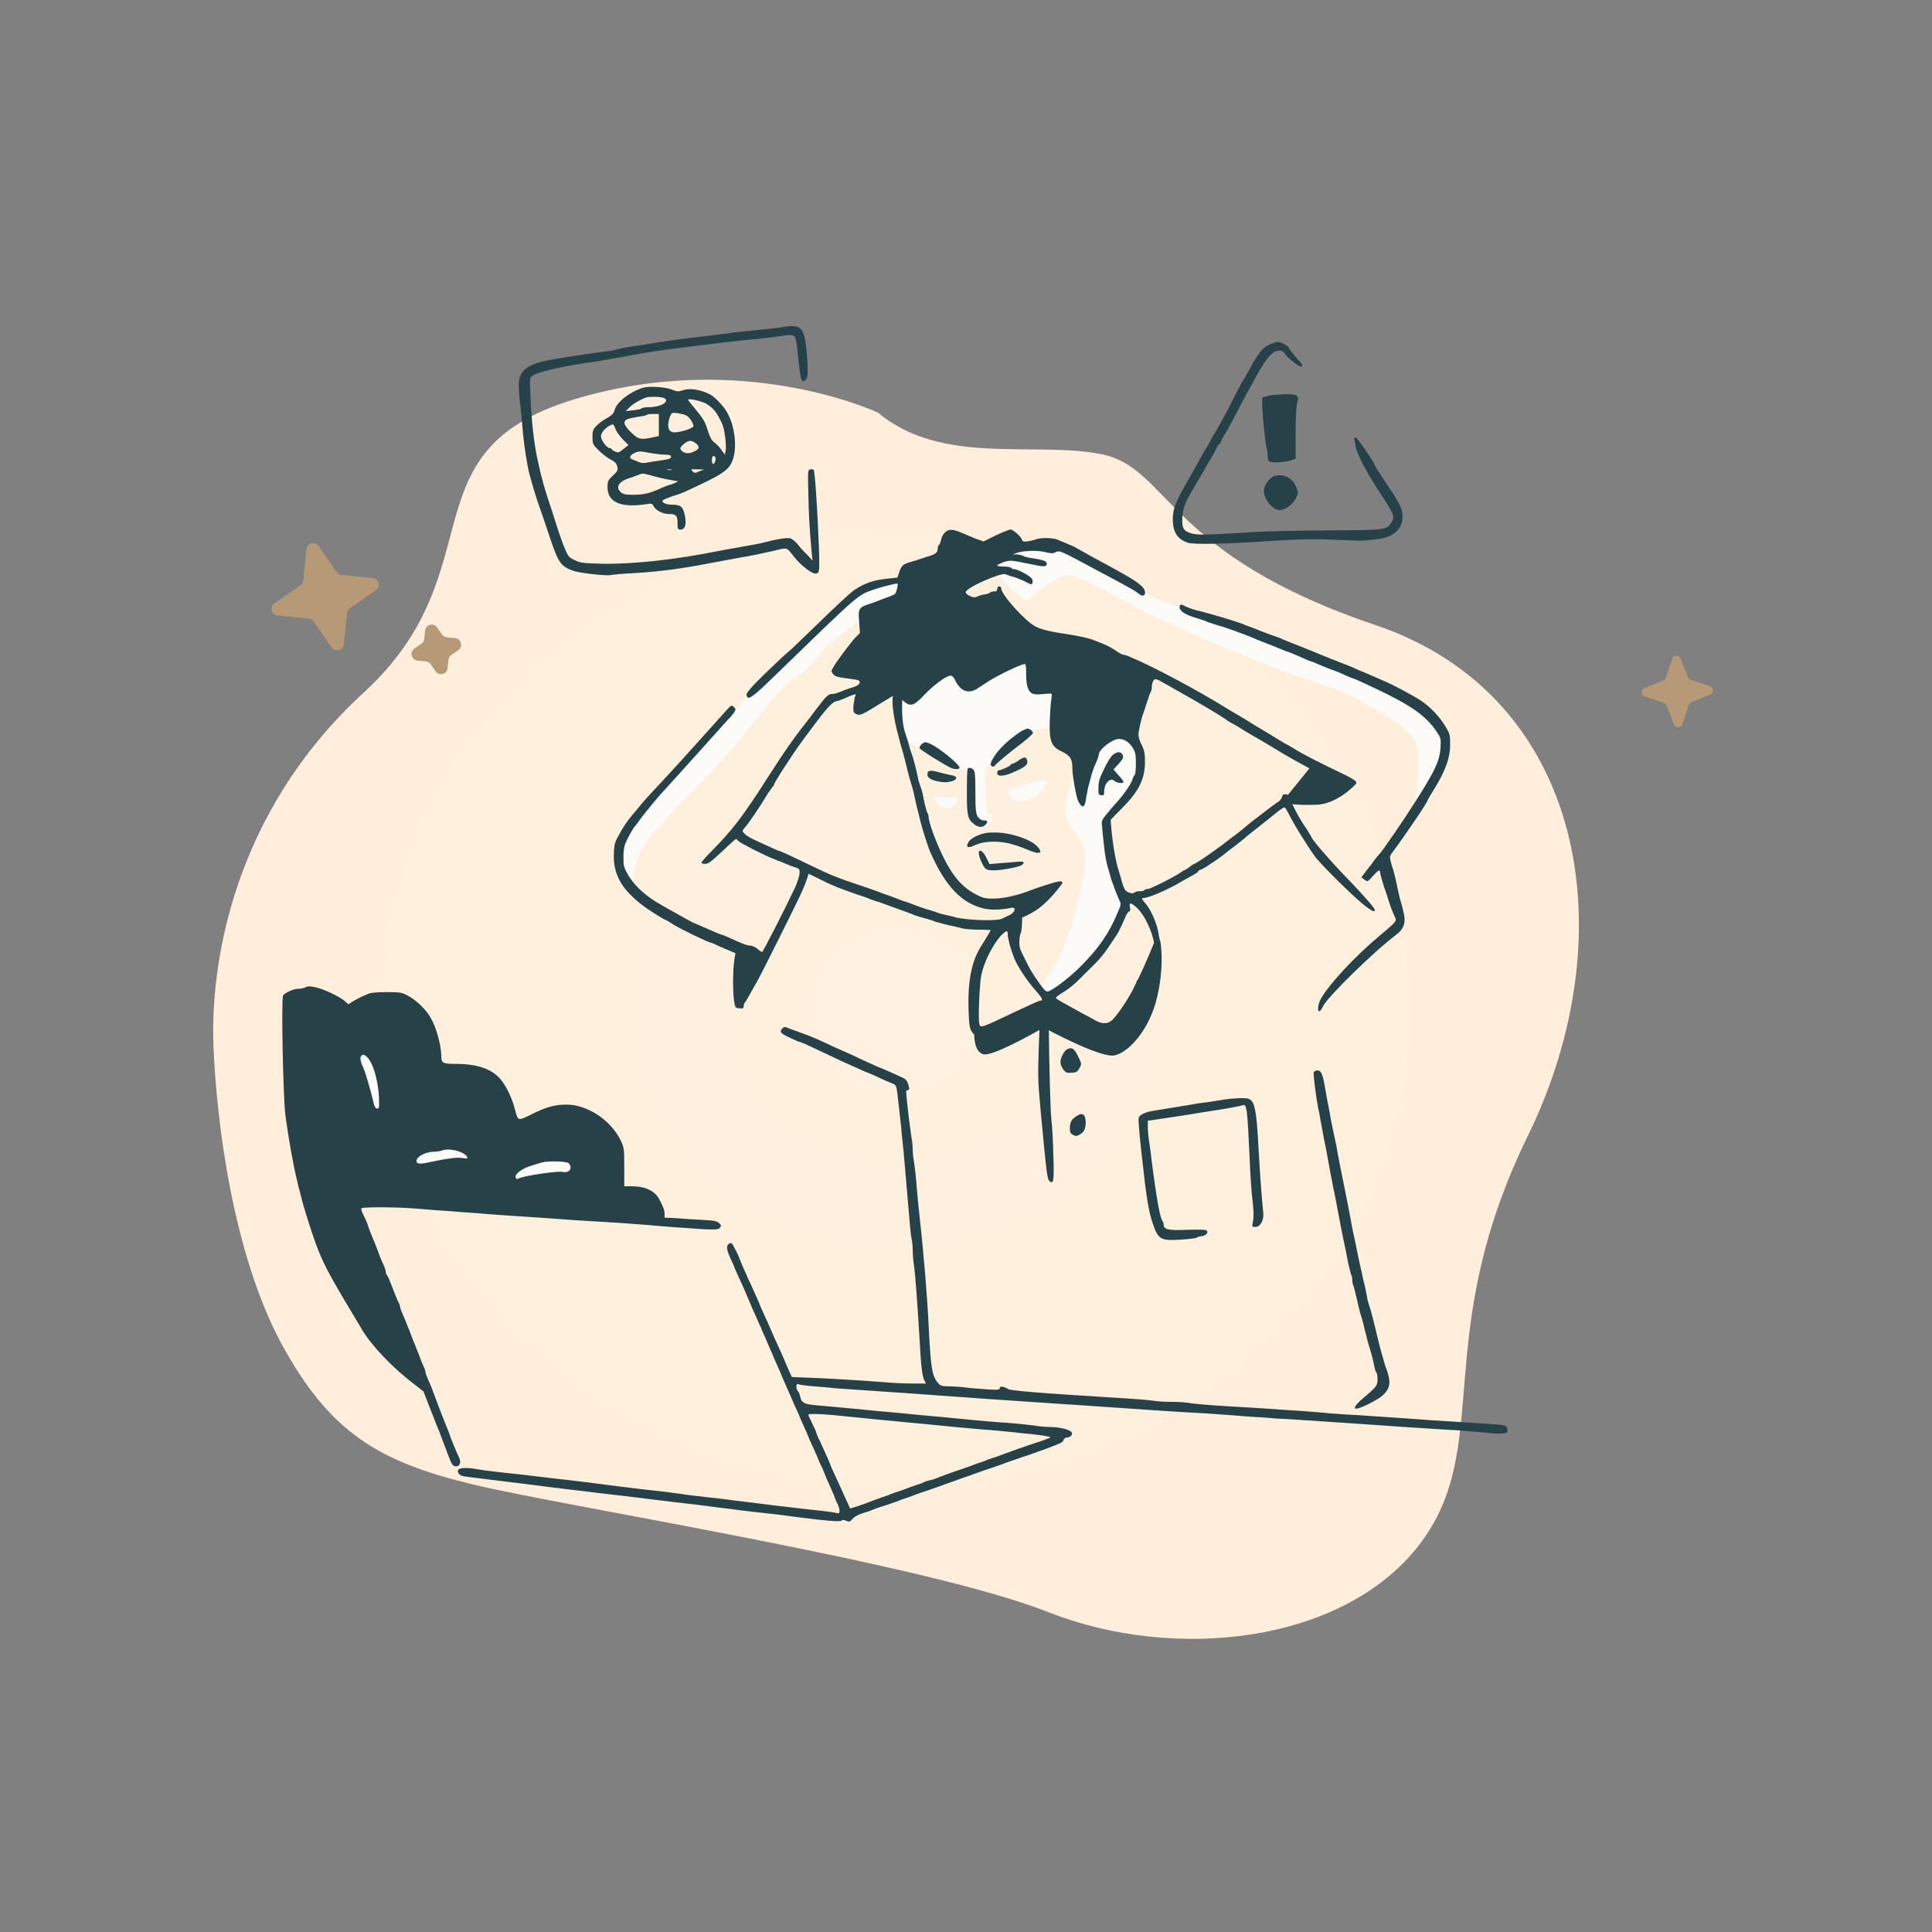 <?xml version="1.0" encoding="UTF-8"?> <svg xmlns="http://www.w3.org/2000/svg" width="290" height="290" viewBox="0 0 290 290" fill="none"><rect x="0" y="0" width="290" height="290" fill="#808080" stroke="none"/> <path fill-rule="evenodd" clip-rule="evenodd" d="M131.806 61.945C131.806 61.945 111.303 52.24 85.934 60.022C60.564 67.848 74.578 85.602 54.616 103.938C34.654 122.273 31.59 145.215 32.04 156.887C32.491 168.559 35.014 188.236 42.224 201.653C49.479 215.024 56.824 219.407 70.928 222.806C84.987 226.205 138.746 234.612 157.491 242.036C176.282 249.415 201.471 246.731 212.962 231.974C224.407 217.171 214.449 200.893 229.364 170.438C244.234 139.938 237.79 104.385 206.473 93.831C175.155 83.277 175.471 70.308 165.467 68.206C155.508 66.148 141.359 69.995 131.806 61.945Z" fill="url(#paint0_diamond_108_381)"></path> <path fill-rule="evenodd" clip-rule="evenodd" d="M94.175 132.423C92.685 130.006 92.898 127.418 93.749 125.213C94.771 122.456 112.693 104.005 112.693 104.005L126.954 90.559C126.954 90.559 129.21 88.311 132.148 87.717C135.042 87.165 137.597 87.165 137.597 87.165L136.022 91.492C135.17 91.746 134.234 91.916 133.382 91.831C130.956 91.492 126.911 94.63 124.911 96.242C122.952 97.854 121.846 100.229 119.376 101.714C116.907 103.156 111.969 110.112 109.883 112.488C107.755 114.906 99.879 122.795 97.41 125.849C94.941 128.86 95.026 132.423 95.026 132.423C95.026 132.423 94.686 132.423 94.175 132.423Z" fill="#FCFBF8"></path> <path fill-rule="evenodd" clip-rule="evenodd" d="M164.032 84.451C164.032 84.451 172.717 89.583 173.568 89.838C174.42 90.134 179.23 92.043 179.23 92.043C179.23 92.043 207.114 101.969 209.327 103.538C211.584 105.107 216.692 108.161 217.033 111.088C217.245 112.912 214.436 117.535 212.35 121.013C212.563 119.147 212.818 117.196 212.946 115.627C213.286 111.173 211.754 109.688 207.88 107.355C204.006 105.065 202.644 104.005 195.918 101.884C189.149 99.805 172.078 92.213 170.248 91.025C168.417 89.838 161.095 86.105 160.158 86.275C159.222 86.444 156.625 87.971 155.22 89.329C154.667 89.838 154.241 90.05 153.943 90.134C152.368 88.989 151.176 87.674 150.708 87.335C149.984 86.741 150.452 86.19 150.452 86.19C150.452 86.19 149.558 85.638 149.09 85.426C148.877 85.299 148.664 84.535 148.494 83.857C149.984 82.839 151.644 81.99 152.921 81.99C155.476 81.99 157.519 81.736 159.562 82.16C161.606 82.584 164.032 84.451 164.032 84.451Z" fill="#FCFBF8"></path> <path fill-rule="evenodd" clip-rule="evenodd" d="M132.787 102.732C132.787 102.732 134.66 107.059 135.512 110.367C135.597 110.579 135.639 110.876 135.724 111.173C135.724 111.173 140.492 113.294 141.344 113.718C142.195 114.142 143.43 114.694 144.026 115.287C144.622 115.881 145.388 115.287 145.643 116.305C145.899 117.366 145.558 122.668 146.623 123.346C147.687 123.983 148.666 123.431 149.049 122.795C149.475 122.159 148.325 122.498 148.198 121.862C148.112 121.268 147.814 116.178 147.857 115.712C147.942 115.287 150.241 112.191 152.753 110.791C155.264 109.392 157.095 108.883 158.329 109.688C159.607 110.494 160.926 98.957 160.926 98.957C160.926 98.957 154.285 94.758 144.451 96.454C142.11 96.836 140.109 97.26 138.492 97.685C134.192 99.848 132.787 102.732 132.787 102.732ZM155.988 148.33C156.627 149.22 157.095 149.729 157.095 149.729C157.095 149.729 163.012 145.742 166.162 141.373C168.163 138.574 168.972 136.029 169.313 134.587C168.717 134.205 168.248 133.696 168.035 133.102C167.056 130.388 166.205 123.346 166.205 123.346C166.205 123.346 168.078 120.632 169.355 119.359C170.632 118.044 171.739 114.142 170.973 111.809C170.632 110.834 170.292 110.155 169.994 109.604C167.95 109.392 165.95 110.537 165.95 110.537L161.778 113.506C161.778 113.506 160.245 118.935 159.905 121.31C159.564 123.686 162.884 126.104 162.927 128.055C163.012 129.963 162.203 135.181 159.819 141.798C158.84 144.47 157.35 146.675 155.988 148.33ZM140.109 119.614C140.109 119.614 143.387 119.783 143.685 119.783C143.941 119.783 143.089 121.947 141.642 121.268C140.237 120.547 140.109 119.614 140.109 119.614ZM151.433 118.553C151.433 118.553 155.009 117.323 156.499 117.069C158.031 116.814 156.116 120.038 153.647 120.208C151.135 120.377 151.433 118.553 151.433 118.553Z" fill="#FCFBF8"></path> <path fill-rule="evenodd" clip-rule="evenodd" d="M117.373 49.118C116.862 49.203 115.414 49.372 114.095 49.5C112.775 49.627 111.115 49.797 110.348 49.881C109.582 50.009 108.263 50.178 107.454 50.263C100.387 51.111 99.919 51.196 97.365 51.62C96.769 51.748 95.491 51.917 94.597 52.045C93.661 52.172 92.724 52.384 92.511 52.469C92.299 52.554 91.703 52.681 91.192 52.723C89.617 52.893 84.764 53.614 82.678 53.996C79.102 54.674 77.867 55.608 77.867 57.771C77.867 58.28 77.952 59.68 78.123 60.952C78.25 62.182 78.421 64.048 78.506 65.109C78.676 66.975 79.144 69.944 79.485 71.217C80.123 73.507 80.379 74.398 81.017 76.222C81.4 77.325 82.082 79.276 82.507 80.591C83.827 84.535 84.168 85.002 86.041 85.681C86.977 86.02 91.192 86.487 91.66 86.317C91.788 86.275 93.448 86.105 95.278 86.02C98.982 85.808 102.43 85.341 106.56 84.535C108.561 84.154 110.008 83.899 111.413 83.645C112.477 83.475 114.733 83.008 116.181 82.669C118.267 82.16 118.011 82.118 119.118 83.475C120.012 84.663 121.374 85.766 122.183 86.062C122.353 86.147 122.609 86.062 122.779 85.978C122.992 85.766 123.034 85.044 122.907 81.863C122.694 76.18 122.311 70.75 122.141 70.538C122.055 70.453 121.8 70.411 121.63 70.453C121.247 70.538 121.247 70.75 121.332 73.889C121.374 76.858 121.502 79.276 121.843 83.051L121.97 84.154L121.119 83.221C120.608 82.754 119.969 82.033 119.671 81.609C119.331 81.227 118.863 80.888 118.65 80.803C118.181 80.676 116.479 80.93 114.989 81.354C114.01 81.609 113.286 81.736 110.136 82.287C109.625 82.372 108.646 82.542 108.05 82.669C101.324 84.026 95.023 84.705 90.255 84.62C87.531 84.535 87.062 84.493 86.254 84.069C85.317 83.645 85.275 83.56 84.466 81.566C84.38 81.354 83.657 79.276 82.933 76.943C81.656 73.126 81.315 71.895 80.719 69.138C80.166 66.678 79.74 63.031 79.613 59.043C79.485 56.71 79.527 56.668 79.953 56.371C80.507 56.032 82.082 55.565 83.784 55.226C84.423 55.099 85.402 54.886 85.956 54.802C86.509 54.717 87.616 54.505 88.425 54.42C89.829 54.208 90.34 54.123 92.98 53.657C97.194 52.85 98.897 52.596 102.43 52.172C108.135 51.451 110.476 51.154 113.414 50.899C114.776 50.772 116.393 50.56 116.989 50.475C118.479 50.221 119.075 50.221 119.288 50.518C119.416 50.645 119.544 51.324 119.629 51.96C120.182 57.347 120.225 57.516 120.906 57.05C121.289 56.795 121.332 55.608 121.076 52.766C120.736 49.033 120.267 48.609 117.373 49.118Z" fill="#274148"></path> <path fill-rule="evenodd" clip-rule="evenodd" d="M96.554 58.195C94.638 58.747 92.552 60.358 92.254 61.546C92.126 62.055 91.871 62.31 91.147 62.734C90.636 62.988 89.913 63.54 89.572 63.879C89.019 64.43 88.934 64.642 88.934 65.576C88.934 66.594 88.976 66.721 89.828 67.569C90.296 68.036 91.105 68.672 91.573 68.927C92.254 69.266 92.51 69.52 92.637 69.987C92.808 70.538 92.722 70.708 91.999 71.387C91.275 72.065 91.19 72.235 91.19 73.126C91.19 75.374 93.148 76.222 96.767 75.713C97.788 75.543 97.873 75.543 98.129 76.01C98.469 76.646 99.491 77.155 100.47 77.155C101.492 77.155 101.705 77.41 101.705 78.555C101.705 79.446 101.747 79.488 102.173 79.488C102.939 79.488 103.11 78.428 102.684 76.901C102.428 76.01 102.045 75.756 100.896 75.756C99.874 75.756 99.15 75.374 99.576 75.034C99.704 74.95 100.342 74.695 100.938 74.483C102.471 74.016 102.514 73.974 105.536 72.532C108.644 71.047 109.495 70.369 109.963 69.096C110.687 67.272 110.304 63.922 109.155 61.928C108.686 61.037 107.324 59.595 106.6 59.213C105.11 58.45 103.493 58.195 102.386 58.619C101.875 58.789 101.62 58.789 100.896 58.492C99.832 58.068 97.533 57.941 96.554 58.195ZM99.789 59.807C100.513 60.358 99.065 61.122 97.363 61.122C96.852 61.122 96.341 61.207 96.256 61.334C96.128 61.419 95.575 61.546 94.979 61.589L93.914 61.716L94.468 61.164C94.936 60.655 96.128 59.977 96.937 59.68C97.575 59.468 99.491 59.553 99.789 59.807ZM106.047 60.613C107.154 61.334 107.665 61.97 108.431 63.709C108.771 64.473 109.027 66.678 108.942 67.484L108.814 68.248L108.218 67.442C107.92 67.018 107.452 66.551 107.196 66.382C106.856 66.169 106.558 65.618 106.217 64.558C105.877 63.37 105.536 62.819 104.557 61.631C103.833 60.783 103.28 60.062 103.28 60.019C103.28 59.722 105.366 60.231 106.047 60.613ZM102.982 62.352C103.45 62.564 104.089 63.497 104.089 63.964C104.089 64.261 102.216 64.897 101.236 64.897C100.3 64.897 100.045 64.006 100.555 62.564C100.811 61.928 100.811 61.928 101.705 62.013C102.173 62.098 102.769 62.225 102.982 62.352ZM98.895 63.794V65.448L97.916 65.66C96.171 66.042 95.83 65.957 94.766 64.939C94.212 64.43 93.744 63.794 93.744 63.54C93.701 62.988 94.042 62.861 96 62.522C96.511 62.479 97.022 62.352 97.107 62.267C97.15 62.182 97.575 62.14 98.044 62.14H98.895V63.794ZM92.382 64.388C92.51 64.77 93.02 65.448 93.489 65.957L94.34 66.806L93.574 67.4C92.893 67.951 92.808 67.993 92.339 67.781C92.041 67.654 91.786 67.484 91.786 67.4C91.786 67.315 91.701 67.272 91.53 67.272C91.105 67.272 90.211 66.085 90.211 65.491C90.211 64.812 91.232 63.837 91.999 63.709C92.084 63.709 92.254 64.006 92.382 64.388ZM104.557 66.636C105.025 67.06 104.983 67.4 104.259 67.739C103.493 68.121 102.939 68.121 102.471 67.781C102.003 67.442 102.003 67.23 102.556 66.721C103.322 66.042 103.833 66 104.557 66.636ZM97.831 68.036C98.384 68.121 99.236 68.248 99.789 68.248C100.47 68.248 100.726 68.333 100.726 68.545C100.726 68.842 100.47 68.927 99.023 69.139C98.597 69.181 97.831 69.308 97.363 69.393C96.681 69.563 96.298 69.52 95.873 69.351C95.532 69.181 95.106 69.054 94.936 68.969C94.383 68.799 94.51 68.333 95.234 67.993C95.873 67.697 96.085 67.697 97.831 68.036ZM107.367 68.63C107.537 68.884 107.281 69.648 107.026 69.648C106.941 69.648 106.856 69.351 106.856 69.054C106.856 68.46 107.111 68.248 107.367 68.63ZM100.768 70.538C100.64 70.581 100.385 70.581 100.172 70.538C100.002 70.496 100.087 70.454 100.428 70.454C100.768 70.454 100.896 70.496 100.768 70.538ZM105.579 70.538C105.366 70.581 104.983 70.751 104.727 70.835C104.387 71.047 104.216 71.005 103.961 70.751C103.62 70.454 103.663 70.411 104.77 70.454C105.451 70.454 105.792 70.496 105.579 70.538ZM97.959 71.429C98.81 71.684 100.002 71.938 100.981 72.108L101.79 72.235L101.236 72.532C100.938 72.659 100.598 72.787 100.513 72.787C100.385 72.787 99.874 72.999 99.278 73.253C97.618 74.016 96.639 74.271 95.064 74.271C93.914 74.271 93.531 74.186 93.191 73.889C92.297 73.083 92.893 72.193 94.851 71.641C95.277 71.472 95.83 71.302 96.085 71.175C96.469 71.047 96.596 71.047 97.959 71.429Z" fill="#274148"></path> <path fill-rule="evenodd" clip-rule="evenodd" d="M191.026 51.535C189.876 51.96 189.536 52.257 188.727 53.444C188.301 54.081 187.961 54.632 187.961 54.717C187.961 54.759 187.45 55.65 186.854 56.668C186.258 57.644 185.194 59.679 184.47 61.164C183.704 62.606 182.81 64.26 182.469 64.812C182.086 65.406 181.788 65.915 181.788 65.957C181.788 66.042 181.49 66.593 181.107 67.187C180.724 67.781 180.426 68.29 180.426 68.332C180.426 68.375 179.574 69.902 178.553 71.683C176.424 75.416 176.041 76.307 176.041 77.961C176.041 79.912 176.765 80.972 178.34 81.481C179.319 81.736 183.661 81.694 191.026 81.184C194.857 80.93 197.199 80.888 200.221 81.015C202.477 81.1 204.436 81.184 204.606 81.142C204.734 81.142 205.585 81.057 206.394 80.972C209.033 80.76 210.523 79.53 210.523 77.537C210.523 76.391 210.225 75.713 207.926 72.32C207.075 71.047 206.394 69.987 206.394 69.902C206.394 69.562 203.712 65.66 203.499 65.66C203.286 65.66 203.201 65.787 203.286 65.999C203.329 66.212 203.456 66.678 203.499 67.06C203.754 68.332 205.202 71.047 207.203 74.059C209.289 77.24 209.416 77.621 208.82 78.47C208.097 79.573 207.926 79.573 199.029 79.615C194.517 79.657 189.323 79.742 187.45 79.912C181.235 80.294 179.83 80.336 178.893 80.082C177.616 79.742 177.361 79.233 177.488 77.579C177.574 76.264 177.872 75.458 178.978 73.592C179.191 73.21 179.83 72.065 180.426 71.132C180.979 70.114 181.703 68.884 182.043 68.332C182.341 67.781 182.682 67.187 182.725 67.017C182.81 66.805 182.895 66.678 183.023 66.678C183.108 66.678 183.193 66.551 183.193 66.466C183.193 66.339 183.406 65.915 183.704 65.406C184.002 64.981 184.768 63.624 185.364 62.437C186.003 61.206 186.726 59.849 186.982 59.34C187.28 58.873 188.046 57.431 188.727 56.201C190.217 53.572 191.026 52.638 192.005 52.638C192.473 52.638 192.686 52.766 192.899 53.147C193.197 53.656 194.9 55.014 195.24 55.014C195.666 55.014 195.496 54.674 194.517 53.614C194.006 53.02 193.495 52.384 193.452 52.214C193.367 52.002 192.984 51.748 192.601 51.578C191.75 51.239 191.835 51.239 191.026 51.535ZM191.366 71.429C190.6 71.641 189.706 72.829 189.706 73.634C189.706 74.949 191.026 76.561 192.09 76.561C192.899 76.561 194.048 75.713 194.517 74.822C194.857 74.101 194.9 73.889 194.644 73.295C194.133 71.811 192.729 71.047 191.366 71.429ZM190.302 59.425L189.451 59.679V60.867C189.536 62.776 189.919 66.508 190.132 67.272C190.217 67.696 190.302 68.248 190.302 68.587C190.302 69.138 190.43 69.266 190.856 69.35C191.452 69.52 193.239 69.308 193.963 69.053L194.474 68.841V65.066C194.474 62.818 194.602 60.994 194.687 60.528C195.07 59.34 194.772 59.17 192.814 59.17C191.962 59.213 190.813 59.298 190.302 59.425Z" fill="#274148"></path> <path fill-rule="evenodd" clip-rule="evenodd" d="M141.81 79.955C141.555 80.209 141.3 80.676 141.257 81.057C141.172 81.397 141.044 81.736 140.959 81.778C140.831 81.863 140.746 82.118 140.746 82.33C140.746 82.924 140.491 83.136 139.469 83.475C139.043 83.602 138.49 83.772 138.277 83.857C138.064 83.942 137.383 84.154 136.787 84.323C135.51 84.705 135.34 84.832 134.957 85.935L134.701 86.699L133.126 86.868C131.083 87.081 129.72 87.547 128.103 88.65C127.634 88.989 125.336 91.11 123.037 93.358C120.695 95.606 118.567 97.685 118.269 97.897C117.928 98.151 116.396 99.593 114.821 101.12C112.777 103.114 112.011 104.005 112.054 104.302C112.224 105.235 112.82 104.811 116.353 101.375C129.295 88.82 128.656 89.371 131.338 88.438C132.317 88.099 134.361 87.59 134.701 87.59C134.871 87.59 134.573 88.862 134.403 89.074C134.318 89.201 133.892 89.413 133.509 89.541C133.084 89.71 132.573 89.88 132.36 89.965C132.104 90.092 131.423 90.347 130.785 90.559C128.912 91.153 128.784 91.28 128.954 93.273L129.082 95.012L128.401 95.691C127.592 96.582 125.421 99.466 125.038 100.23C124.74 100.739 124.74 100.823 125.08 101.205C125.336 101.544 125.804 101.672 127.251 101.841C128.912 102.053 129.082 102.138 129.039 102.435C128.997 102.732 128.699 102.944 128.06 103.156C127.592 103.284 126.996 103.496 126.783 103.58C125.549 104.089 125.251 104.174 124.825 104.174C124.314 104.174 123.888 104.641 122.441 106.55C122.015 107.143 121.291 108.077 120.866 108.628C119.291 110.579 117.545 113.082 115.332 116.56C111.458 122.625 109.968 124.577 106.52 128.055C105.838 128.733 105.285 129.412 105.285 129.497C105.285 129.582 105.54 129.666 105.881 129.666C106.307 129.666 106.818 129.285 108.393 127.8C109.457 126.782 110.393 125.934 110.479 125.934C110.521 125.934 110.691 126.061 110.819 126.231C111.075 126.528 114.65 128.352 115.97 128.861C116.353 129.03 116.992 129.285 117.375 129.412C117.758 129.582 118.269 129.794 118.482 129.879C118.695 129.963 119.12 130.133 119.461 130.218C119.972 130.388 120.057 130.515 120.014 131.066C120.014 131.448 119.716 132.339 119.376 133.145C117.886 136.326 114.523 142.9 114.395 142.9C114.31 142.9 113.969 142.688 113.671 142.391C113.331 142.137 112.82 141.925 112.565 141.925C112.096 141.925 111.585 141.713 109.329 140.695C108.861 140.483 108.435 140.313 108.35 140.313C108.265 140.313 107.626 140.058 105.328 139.04C104.732 138.786 104.263 138.574 104.221 138.574C104.093 138.574 99.495 135.987 98.431 135.35C96.473 134.078 95.196 132.848 94.302 131.363C93.663 130.26 93.578 130.048 93.578 128.648C93.578 127.631 93.706 126.909 93.961 126.4C94.302 125.595 95.153 124.11 95.366 123.94C95.451 123.898 95.834 123.346 96.26 122.753C96.899 121.904 98.984 119.359 99.538 118.808C99.581 118.766 100.517 117.748 101.624 116.517C102.688 115.33 109.116 108.204 109.329 107.949C109.585 107.737 109.925 107.313 110.138 107.016C110.479 106.465 110.479 106.422 110.138 106.125C109.84 105.786 109.755 105.829 108.989 106.677C108.563 107.143 101.837 114.651 100.645 115.924C97.154 119.656 96.43 120.462 96.047 120.971C95.834 121.226 95.366 121.819 94.983 122.244C94.132 123.219 93.45 124.28 92.684 125.722C92.216 126.613 92.173 127.037 92.131 128.479C92.131 131.448 93.45 133.611 96.473 135.902C97.324 136.58 99.836 138.15 100.049 138.15C100.091 138.15 100.602 138.447 101.156 138.828C102.433 139.592 106.392 141.501 106.732 141.501C106.818 141.501 107.328 141.755 107.882 142.01C108.478 142.264 109.287 142.603 109.67 142.773L110.393 143.07L110.223 144.088C110.01 145.445 109.968 148.754 110.181 150.196C110.351 151.256 110.351 151.299 110.989 151.341C111.5 151.426 111.628 151.341 111.628 151.044C111.628 150.832 111.713 150.62 111.798 150.493C111.926 150.366 112.224 149.857 112.522 149.305C112.82 148.754 113.331 147.863 113.629 147.354C114.225 146.336 120.057 134.629 120.355 133.866C120.483 133.611 120.61 133.229 120.738 132.975C120.823 132.72 121.036 132.211 121.164 131.83L121.377 131.151L123.207 132.042C124.186 132.551 125.293 133.017 125.591 133.145C126.315 133.442 128.912 134.375 129.763 134.629C130.104 134.756 130.529 134.926 130.742 135.011C130.955 135.096 131.594 135.308 132.147 135.478C132.7 135.69 133.296 135.902 133.552 135.987C133.765 136.071 134.616 136.368 135.425 136.665C136.234 136.962 137.085 137.259 137.298 137.386C137.511 137.471 138.235 137.683 138.873 137.853C139.554 138.022 140.235 138.277 140.448 138.362C140.704 138.447 141.555 138.659 142.364 138.871C143.173 139.04 144.152 139.253 144.535 139.38C144.961 139.465 146.025 139.549 147.004 139.549C147.941 139.549 148.707 139.592 148.707 139.634C148.707 139.677 148.324 140.313 147.855 141.076C146.791 142.731 146.408 143.494 145.982 144.979C145.472 146.887 145.301 148.923 145.386 151.723C145.472 154.013 145.557 154.438 145.94 154.947C146.025 155.074 146.11 155.201 146.238 155.286C146.238 155.286 146.153 157.916 147.643 158.255C148.877 158.552 154.198 155.625 156.029 154.607C155.986 155.243 155.986 155.965 155.944 156.686C155.774 161.309 155.774 162.157 156.199 166.696C157.136 176.579 157.178 176.961 157.562 177.3C158.158 177.809 158.243 177.173 158.115 173.482C158.072 171.489 157.945 169.029 157.817 168.096C157.647 166.484 157.476 159.103 157.434 154.65C159.605 155.795 165.522 158.764 167.268 158.425C169.396 158.001 172.546 154.607 173.696 149.645C174.675 145.403 174.334 142.349 174.207 141.543C174.207 141.458 174.207 141.373 174.164 141.331C174.121 141.204 173.951 140.61 173.866 139.931C173.611 138.489 172.717 136.453 171.865 135.52C171.354 134.926 171.312 134.799 171.61 134.799C172.419 134.799 175.441 133.484 177.314 132.339C177.91 131.999 178.677 131.575 179.06 131.363C179.485 131.151 179.826 130.897 179.826 130.854C179.826 130.769 179.954 130.642 180.166 130.557C180.337 130.515 180.762 130.303 181.018 130.133C181.316 129.921 181.954 129.497 182.423 129.2C182.891 128.861 183.572 128.394 183.913 128.097C184.253 127.843 184.977 127.249 185.573 126.825C186.126 126.358 186.68 125.934 186.85 125.807C186.935 125.679 187.787 125.001 188.723 124.28C189.66 123.559 190.894 122.541 191.49 122.074C192.086 121.565 192.682 121.183 192.81 121.183C192.895 121.183 193.236 121.735 193.576 122.413C194.13 123.559 195.875 126.443 197.322 128.479C198.046 129.539 202.729 134.205 204.602 135.732C205.922 136.792 206.432 137.005 206.347 136.538C206.262 136.156 204.091 133.738 201.196 130.769C199.238 128.691 196.854 125.934 196.854 125.637C196.854 125.595 196.556 125.128 196.216 124.577C195.279 123.219 194.428 121.735 194.002 120.717C194.853 120.801 196.045 120.844 197.493 120.801C200.387 120.759 202.899 118.341 203.453 117.748C203.58 117.663 203.58 117.578 203.58 117.451C203.58 117.239 203.069 116.899 201.963 116.348C198.046 114.481 195.151 112.997 194.087 112.276C193.789 112.106 193.448 111.894 193.278 111.809C192.938 111.64 192.597 111.47 190.724 110.282C189.915 109.816 188.127 108.755 186.807 107.907C185.445 107.101 184.126 106.338 183.87 106.168C180.379 103.962 172.972 99.975 170.12 98.83C169.822 98.703 169.439 98.533 169.268 98.448C169.056 98.363 168.758 98.278 168.63 98.278C168.46 98.278 167.906 97.981 167.395 97.6C166.544 97.048 166.033 96.794 164.245 96.115C163.607 95.818 162.159 95.521 160.669 95.267C157.519 94.8 156.455 94.546 155.433 94.037C153.858 93.231 150.282 89.244 150.282 88.311C150.282 88.141 150.154 88.014 149.984 88.014C149.814 88.014 149.686 88.183 149.686 88.395C149.686 88.692 149.558 88.777 149.218 88.777C148.92 88.777 148.664 88.862 148.622 88.947C148.537 89.032 148.111 89.201 147.643 89.244C147.217 89.329 146.749 89.498 146.578 89.583C146.238 89.88 144.876 89.244 144.961 88.862C145.088 88.183 150.197 85.935 150.921 86.19C151.176 86.317 151.857 86.529 152.453 86.699C153.049 86.911 153.858 87.25 154.198 87.462C154.794 87.759 154.88 87.802 154.965 87.505C155.05 87.293 155.007 86.996 154.88 86.868C154.667 86.444 152.709 85.426 152.24 85.426C152.027 85.426 151.815 85.341 151.772 85.214C151.687 85.129 151.219 85.045 150.665 85.045C150.112 85.045 149.686 84.96 149.686 84.875C149.686 84.79 150.154 84.578 150.665 84.366C151.687 84.069 151.687 84.069 154.624 84.663C156.497 85.087 156.966 85.087 157.093 84.79C157.264 84.239 156.71 84.027 154.539 83.73C154.113 83.645 153.688 83.518 153.56 83.433C153.432 83.348 153.049 83.263 152.666 83.221H151.985L152.836 82.924C153.943 82.627 155.901 82.584 157.093 82.924C157.817 83.093 158.072 83.093 158.456 82.881C158.881 82.669 159.094 82.712 160.329 83.305C161.052 83.687 162.159 84.239 162.755 84.578C163.351 84.917 164.586 85.554 165.437 86.02C166.97 86.826 168.417 87.59 169.907 88.438C170.29 88.65 170.716 88.947 170.929 89.117C171.865 89.922 172.291 88.82 171.354 87.971C170.418 87.165 169.907 86.826 166.331 84.875C164.586 83.942 162.968 83.051 162.244 82.627C161.904 82.457 161.478 82.203 161.265 82.075C161.052 81.991 160.541 81.736 160.073 81.566C159.648 81.397 159.179 81.185 158.966 81.1C158.285 80.718 156.327 80.633 155.433 80.973C154.454 81.312 153.432 81.397 153.432 81.1C153.432 80.718 152.113 79.488 151.687 79.488C151.431 79.488 150.452 79.912 149.431 80.379L147.643 81.269L146.536 80.888C145.94 80.633 144.961 80.251 144.407 79.997C143.045 79.403 142.364 79.361 141.81 79.955ZM170.758 147.1C170.673 147.142 170.631 147.227 170.588 147.396C170.546 147.524 170.46 147.693 170.375 147.863C170.29 148.033 170.205 148.245 170.12 148.414C169.396 149.857 167.991 151.977 167.14 152.911C166.459 153.717 165.522 153.801 164.415 153.165C163.99 152.911 163.138 152.444 162.457 152.105C159.903 150.705 158.583 149.984 158.498 149.814C158.456 149.729 158.796 149.432 159.222 149.178C160.541 148.372 161.137 147.905 163.053 145.954C165.182 143.876 165.48 143.537 166.842 141.501C167.864 140.016 168.076 139.634 168.885 137.726C169.098 137.174 169.396 136.792 169.524 136.792C169.652 136.792 169.694 136.58 169.609 136.199C169.439 135.393 169.737 135.435 170.673 136.283C171.738 137.259 172.887 139.634 173.227 141.501C173.227 141.501 171.865 144.936 170.758 147.1ZM193.321 119.317C193.236 119.274 193.15 119.232 193.065 119.232C192.64 119.19 192.512 119.274 192.427 119.656C192.342 119.911 192.086 120.25 191.831 120.377C191.533 120.547 190.596 121.268 189.702 121.947C188.766 122.668 187.957 123.304 187.829 123.389C187.744 123.474 187.276 123.813 186.85 124.195C186.424 124.534 185.828 125.043 185.53 125.255C185.275 125.425 184.381 126.104 183.572 126.74C181.656 128.182 179.443 129.666 179.273 129.666C179.23 129.666 178.847 129.879 178.506 130.175C178.166 130.43 177.783 130.642 177.74 130.642C177.655 130.642 177.357 130.854 177.059 131.066C176.122 131.702 172.674 133.442 172.291 133.442C172.078 133.442 171.865 133.484 171.78 133.611C171.738 133.696 171.397 133.781 171.099 133.781C170.758 133.738 170.418 133.866 170.248 133.993C170.077 134.12 169.822 134.12 169.396 133.951C168.885 133.738 168.758 133.484 168.417 132.424C168.247 131.702 167.991 130.939 167.906 130.642C167.48 129.412 167.012 126.613 166.799 124.237L166.714 123.05L168.545 121.183C171.014 118.681 171.865 116.857 171.865 114.312C171.865 113.124 171.78 112.658 171.397 111.852C171.099 111.343 170.886 110.622 170.886 110.282C170.886 109.731 171.354 107.652 171.695 106.847C171.78 106.634 171.993 105.913 172.206 105.277C172.419 104.641 172.632 104.005 172.717 103.877C172.802 103.793 172.887 103.453 172.887 103.114C172.887 102.775 173.015 102.35 173.142 102.138C173.398 101.841 173.525 101.841 174.845 102.605C177.868 104.344 180.89 105.956 183.955 107.949C184.381 108.289 184.849 108.543 184.849 108.543C184.934 108.543 185.403 108.84 185.999 109.179C186.552 109.561 187.446 110.07 187.957 110.367C188.425 110.622 189.915 111.512 191.192 112.276C193.193 113.506 194.938 114.481 196.556 115.33L193.321 119.317ZM159.307 132.805C158.924 133.314 157.689 134.926 156.327 136.029C155.263 136.92 154.113 137.429 153.432 137.726C153.432 138.744 153.347 139.762 153.262 139.931C152.964 140.483 152.921 142.01 153.177 142.561C154.241 144.809 154.582 145.488 155.348 146.633C156.455 148.287 156.923 148.839 157.221 148.839C157.774 148.839 160.499 146.803 162.287 144.979C164.926 142.307 166.501 140.058 167.778 136.962C168.289 135.817 168.289 135.647 168.034 135.181C167.906 134.926 167.651 134.247 167.438 133.738C167.225 133.145 167.012 132.551 166.927 132.339C166.842 132.127 166.714 131.745 166.672 131.533C166.629 131.321 166.416 130.642 166.246 130.048C166.076 129.454 165.82 128.139 165.735 127.122C165.607 126.061 165.48 124.789 165.437 124.195C165.309 123.219 165.352 123.134 166.076 122.244C166.501 121.692 167.14 120.971 167.48 120.589C168.502 119.529 169.864 117.578 169.992 116.984C170.077 116.687 170.205 116.39 170.333 116.305C170.418 116.263 170.503 115.499 170.503 114.566C170.503 113.167 170.418 112.87 169.992 112.191C169.439 111.343 168.715 110.918 167.949 110.918C166.97 110.918 164.926 112.488 164.926 113.294C164.926 113.421 164.799 113.845 164.628 114.227C163.99 115.669 164.032 115.584 163.309 118.299C163.223 118.766 163.096 119.444 163.011 119.911C162.84 121.31 162.415 121.395 161.819 120.208C161.521 119.487 160.967 116.433 160.967 115.33C160.967 113.93 160.669 113.463 159.435 112.827C157.817 112.106 157.519 111.343 157.562 108.458C157.604 107.228 157.689 105.786 157.774 105.235C157.86 104.641 157.902 104.132 157.817 104.132C157.774 104.089 157.178 104.132 156.582 104.174C155.986 104.259 155.263 104.259 155.05 104.132C154.369 103.92 154.028 102.987 154.028 101.248C154.028 100.102 153.986 99.636 153.815 99.678C153.262 99.678 150.027 101.248 148.579 102.138C147.728 102.69 146.834 103.284 146.536 103.453C145.684 103.962 144.79 103.877 144.152 103.241C143.854 102.944 143.471 102.393 143.343 102.053C143.173 101.672 142.917 101.417 142.704 101.417C142.066 101.417 140.193 102.775 138.745 104.302C137.085 106.041 136.659 106.168 135.425 105.065C135.382 106.465 135.382 108.416 135.808 109.816C135.893 110.028 136.106 110.749 136.319 111.385C136.489 112.064 136.702 112.785 136.787 112.997C137.085 113.676 137.596 115.754 137.894 117.239C137.979 117.493 138.107 117.917 138.192 118.129C138.277 118.341 138.405 118.766 138.49 119.105C138.533 119.402 138.703 120.208 138.831 120.801C139.001 121.438 139.129 121.989 139.256 122.074C139.299 122.159 139.384 122.413 139.384 122.583C139.384 123.389 140.448 126.316 141.598 128.648C143.045 131.575 144.407 133.145 146.408 134.205C147.6 134.841 147.855 134.884 149.345 134.884C150.835 134.841 153.134 134.29 154.752 133.611C155.39 133.357 158.072 132.466 158.754 132.339C159.435 132.211 159.648 132.381 159.307 132.805ZM134.829 110.367C134.829 110.367 133.722 106.465 134.02 104.471L132.104 105.616C129.422 107.313 129.039 107.483 128.443 107.143C128.103 106.974 128.06 106.762 128.103 105.913C128.188 105.32 128.273 104.726 128.358 104.514C128.528 104.174 128.486 104.174 128.06 104.302C127.805 104.386 127.251 104.598 126.826 104.811C126.4 104.98 125.804 105.235 125.463 105.277C124.825 105.447 124.016 106.338 120.483 111.131C119.035 113.082 116.183 117.493 116.183 117.79C116.183 117.917 116.098 118.002 116.013 118.044C115.97 118.087 115.63 118.553 115.289 119.062C114.097 121.056 112.352 123.643 111.756 124.28C111.373 124.704 111.373 124.746 111.756 125.128C111.926 125.382 112.65 125.807 113.331 126.104C116.268 127.461 116.822 127.715 116.907 127.715C117.077 127.715 118.78 128.479 121.632 129.879C124.484 131.278 125.889 131.83 128.954 132.848C129.976 133.187 130.955 133.526 131.168 133.611C131.381 133.696 132.019 133.908 132.53 134.12C133.084 134.29 133.722 134.544 133.977 134.629C134.957 135.011 135.34 135.181 136.319 135.478C136.872 135.69 137.468 135.902 137.681 135.987C137.894 136.071 138.575 136.326 139.171 136.496C139.767 136.665 140.448 136.877 140.661 136.962C140.874 137.089 141.342 137.174 141.64 137.259C141.981 137.344 142.832 137.513 143.556 137.726C145.386 138.15 149.729 138.277 150.41 137.895C150.75 137.726 151.261 137.471 151.644 137.301C152.453 136.835 152.538 136.071 151.729 136.283C150.282 136.58 148.707 136.623 147.685 136.368C144.365 135.605 141.938 133.06 139.725 128.097C139.384 127.418 138.533 124.746 138.149 123.262C138.064 122.795 137.894 122.201 137.809 121.862C137.724 121.523 137.468 120.547 137.298 119.699C137.128 118.808 136.872 117.917 136.787 117.705C136.702 117.493 136.447 116.517 136.191 115.542C135.978 114.566 135.68 113.506 135.595 113.167C135.255 112.021 134.999 111.088 134.829 110.367ZM161.563 167.544C160.797 168.053 160.627 168.435 160.584 169.283C160.584 169.92 160.669 170.132 161.052 170.344C161.435 170.556 161.606 170.556 161.989 170.344C162.713 169.962 162.925 169.538 162.968 168.562C162.968 167.247 162.5 166.908 161.563 167.544ZM183.785 165.042C183.274 165.126 182.21 165.296 181.401 165.423C180.592 165.508 179.4 165.678 178.804 165.805C177.016 166.102 173.823 166.611 172.844 166.781C172.334 166.866 171.695 167.078 171.397 167.29C170.844 167.629 170.844 167.629 170.971 169.241C171.056 170.725 171.525 174.67 171.865 177.639C172.206 180.396 172.504 181.966 172.887 183.196C173.823 186.08 174.079 186.25 177.187 186.08C178.464 185.995 179.613 185.868 179.698 185.741C179.826 185.656 180.081 185.571 180.294 185.571C180.89 185.529 181.401 185.105 181.188 184.765C181.06 184.553 180.464 184.553 178.251 184.596C175.313 184.723 174.675 184.553 174.675 183.79C174.675 183.62 174.59 183.408 174.505 183.281C174.121 182.856 173.611 179.93 172.887 174.416C172.802 173.525 172.632 172.21 172.504 171.447C172.376 170.683 172.291 169.623 172.291 169.156V168.223L173.227 168.096C176.122 167.671 178.251 167.332 179.102 167.205C179.656 167.078 180.677 166.95 181.401 166.823C184.04 166.441 186.254 166.017 186.552 165.89C187.148 165.678 187.233 166.484 187.574 173.822C187.659 176.07 187.829 178.742 187.957 179.718C188.212 181.839 188.212 182.687 188.042 183.535C187.914 184.129 187.957 184.171 188.425 184.171C189.191 184.171 189.745 183.153 189.617 182.008C189.404 180.015 189.149 176.579 188.936 172.804C188.681 167.714 188.425 165.848 187.872 165.254C187.531 164.872 187.276 164.83 186.084 164.83C185.318 164.872 184.253 164.957 183.785 165.042ZM197.195 160.97C197.11 161.224 197.493 164.363 197.833 166.187C197.961 166.696 198.131 167.587 198.216 168.18C198.344 168.774 198.557 170.004 198.727 170.938C198.94 171.871 199.153 173.016 199.238 173.525C199.366 174.331 199.877 177.003 200.217 178.742C200.345 179.166 200.473 180.015 200.6 180.608C201.069 183.111 201.452 185.105 201.622 185.91C201.877 187.013 202.09 188.159 202.388 189.686C202.559 190.407 202.729 191.128 202.814 191.34C202.942 191.509 202.984 191.891 202.984 192.146C202.984 192.443 203.069 192.867 203.197 193.121C203.282 193.376 203.495 194.266 203.708 195.157C203.878 196.006 204.134 196.896 204.176 197.108C204.261 197.32 204.559 198.296 204.772 199.272C205.241 201.18 205.368 201.647 205.879 203.344C206.049 203.937 206.22 204.743 206.305 205.167C206.39 205.592 206.518 205.973 206.603 206.016C206.688 206.058 206.773 206.525 206.773 206.991C206.773 208.009 206.645 208.137 204.559 209.918C203.495 210.809 203.112 211.445 203.58 211.445C204.176 211.445 206.73 210.173 207.497 209.494C208.774 208.349 208.859 207.373 207.922 204.998C207.795 204.616 207.028 201.901 206.773 200.756C206.22 198.381 205.709 196.472 205.581 196.133C205.496 195.921 205.368 195.454 205.283 195.157C205.241 194.818 205.028 193.927 204.9 193.164C204.687 192.4 204.474 191.425 204.389 190.916C204.261 190.491 204.134 189.728 204.006 189.261C203.708 187.777 203.197 185.274 202.984 184.383C202.729 182.856 201.963 178.954 201.622 177.342C201.537 176.918 201.324 175.773 201.111 174.797C200.941 173.822 200.685 172.677 200.643 172.21C200.26 170.513 199.791 168.223 199.621 167.205C199.536 166.611 199.323 165.72 199.238 165.211C199.153 164.745 198.983 163.769 198.855 163.048C198.514 161.182 198.302 160.673 197.748 160.673C197.493 160.673 197.237 160.8 197.195 160.97ZM160.116 157.534C159.69 157.831 159.179 158.764 159.179 159.443C159.179 159.782 159.392 160.249 159.605 160.546C159.988 161.012 160.158 161.097 160.839 161.012C161.521 161.012 161.733 160.885 162.031 160.333C162.372 159.697 162.372 159.697 161.861 158.637C161.265 157.364 160.882 157.11 160.116 157.534ZM117.418 154.395C116.949 154.862 117.162 155.116 118.439 155.71C119.163 156.049 119.802 156.346 119.844 156.346C119.929 156.346 120.355 156.516 120.823 156.686C122.185 157.322 124.527 158.425 126.315 159.273C128.656 160.333 130.274 161.055 130.359 161.055C130.402 161.055 131.083 161.351 131.892 161.733C132.658 162.115 133.594 162.497 133.935 162.624C134.531 162.878 134.573 162.921 134.786 164.872C134.914 165.975 135.127 167.884 135.255 169.071C135.34 170.259 135.553 171.998 135.638 172.931C135.851 175.264 136.106 178.233 136.404 181.796C136.532 183.493 136.702 185.232 136.787 185.698C136.915 186.165 137 187.056 137 187.65C137 188.243 137.085 189.346 137.213 190.067C137.383 191.425 137.681 195.157 138.022 200.883C138.235 205.04 138.447 206.694 138.745 207.203L139.001 207.67H136.957C135.851 207.67 133.85 207.585 132.53 207.458C129.422 207.203 123.548 206.864 120.951 206.779L118.865 206.694L118.567 206.058C118.397 205.719 118.141 205.083 117.971 204.701C117.843 204.362 117.375 203.301 116.992 202.453C116.311 200.968 116.055 200.417 115.332 198.72C115.161 198.381 114.821 197.575 114.523 196.939C114.225 196.302 114.012 195.793 114.012 195.751C114.012 195.709 113.671 194.945 113.288 194.097C112.905 193.248 112.479 192.273 112.309 191.976C112.181 191.637 111.841 190.873 111.543 190.237C111.287 189.601 111.032 189.049 111.032 189.007C111.032 188.795 110.01 186.759 109.84 186.632C109.712 186.547 109.499 186.632 109.329 186.759C108.989 187.056 109.074 187.692 109.755 189.134C110.01 189.643 110.223 190.152 110.223 190.195C110.223 190.279 110.564 191 110.947 191.849C111.628 193.333 111.926 193.97 112.224 194.733C112.309 194.945 112.565 195.539 112.777 196.048C113.033 196.599 113.373 197.448 113.629 197.957C113.842 198.466 114.097 199.06 114.225 199.272C114.267 199.484 114.565 200.12 114.821 200.671C115.034 201.18 115.374 201.944 115.502 202.283C115.672 202.622 115.928 203.216 116.055 203.556C116.226 203.937 116.524 204.658 116.779 205.21C117.034 205.761 117.29 206.355 117.375 206.61C117.886 207.797 118.652 209.494 119.418 211.275C119.716 211.912 119.972 212.463 119.972 212.505C119.972 212.548 120.27 213.269 120.653 214.075C121.036 214.923 121.334 215.602 121.334 215.644C121.334 215.729 121.717 216.535 122.143 217.468C122.569 218.401 122.909 219.207 122.909 219.25C122.909 219.292 123.165 219.843 123.463 220.437C123.718 221.074 124.016 221.795 124.101 222.007C124.186 222.219 124.527 222.897 124.782 223.534C125.08 224.17 125.293 224.721 125.293 224.764C125.293 224.806 125.463 225.273 125.719 225.739C126.145 226.673 126.102 227.309 125.676 227.139C125.506 227.054 124.569 226.927 123.505 226.8C121.547 226.588 120.653 226.503 116.098 225.951C112.905 225.57 111.075 225.315 109.925 225.188C109.499 225.103 107.882 224.933 106.392 224.764C104.859 224.594 103.029 224.382 102.305 224.255C101.581 224.17 100.645 224.043 100.134 223.958C98.431 223.788 94.089 223.279 92.514 223.067C89.278 222.643 88.299 222.516 85.447 222.176C83.872 222.007 82.041 221.795 81.403 221.71C80.764 221.625 79.317 221.455 78.21 221.328C74.89 220.989 72.719 220.734 71.569 220.522C69.313 220.14 68.291 220.395 68.887 221.243C69.1 221.498 69.526 221.625 70.42 221.71C71.697 221.879 75.954 222.388 78.338 222.685C81.36 223.067 82.936 223.279 85.447 223.576C86.937 223.746 88.81 223.958 89.619 224.085C90.428 224.17 92.301 224.382 93.706 224.552C96.515 224.891 98.942 225.188 100.943 225.442C101.624 225.527 103.454 225.739 104.987 225.909C106.52 226.121 108.478 226.376 109.329 226.46C110.223 226.588 111.585 226.757 112.309 226.842C113.075 226.927 114.948 227.139 116.481 227.309C118.014 227.521 119.802 227.733 120.44 227.818C124.016 228.284 126.145 228.454 126.315 228.242C126.485 228.115 126.698 228.115 127.038 228.284C127.464 228.454 127.592 228.454 127.975 227.987C128.188 227.69 128.826 227.351 129.465 227.139C130.061 226.969 130.742 226.757 130.955 226.63C131.168 226.545 132.062 226.206 132.956 225.951C133.807 225.655 134.701 225.358 134.914 225.273C135.127 225.146 135.765 224.933 136.319 224.764C136.872 224.552 137.468 224.34 137.681 224.255C137.894 224.17 138.618 223.915 139.299 223.703C140.32 223.364 143.684 222.134 144.535 221.837C144.705 221.795 145.77 221.413 146.919 220.989C148.068 220.607 149.558 220.098 150.282 219.843C151.006 219.547 152.283 219.122 153.134 218.825C154.028 218.529 154.922 218.232 155.135 218.147C155.348 218.062 156.199 217.765 157.008 217.468C159.307 216.62 159.562 216.493 159.648 216.111C159.733 215.941 159.945 215.772 160.158 215.772C160.712 215.772 161.137 215.263 160.797 214.923C160.414 214.541 158.966 214.202 157.732 214.202C157.093 214.202 156.029 214.117 155.348 213.99C154.709 213.905 152.836 213.693 151.176 213.566C149.558 213.481 147.387 213.269 146.408 213.184C141.81 212.718 140.618 212.633 137.383 212.336C135.51 212.124 133.041 211.912 132.019 211.827C129.465 211.572 126.783 211.318 123.505 211.021C120.61 210.809 120.312 210.682 120.057 209.409C119.972 209.112 119.844 208.815 119.716 208.773C119.631 208.688 119.546 208.391 119.546 208.137C119.546 207.755 119.631 207.67 119.929 207.797C120.1 207.882 121.121 208.009 122.228 208.094C123.335 208.179 124.782 208.306 125.506 208.391C126.783 208.476 130.146 208.73 135.425 209.07C136.872 209.197 139.256 209.324 140.661 209.451C142.108 209.536 145.301 209.791 147.813 209.96C152.113 210.257 156.54 210.554 159.69 210.766C160.456 210.809 162.457 210.936 164.16 211.063C173.866 211.742 175.867 211.869 181.188 212.166C183.104 212.293 185.913 212.505 187.446 212.633C188.979 212.718 190.852 212.845 191.618 212.93C193.193 212.972 196.897 213.269 203.58 213.693C208.731 214.075 211.626 214.245 216.862 214.584C218.778 214.669 221.162 214.881 222.184 214.966C224.653 215.263 226.143 215.263 226.27 214.923C226.313 214.796 226.27 214.499 226.185 214.287C226.057 213.948 225.759 213.863 222.226 213.651C217.288 213.354 212.435 213.014 209.54 212.802C208.306 212.718 205.751 212.548 203.878 212.421C202.048 212.336 200.004 212.166 199.323 212.124C198.685 212.039 196.854 211.912 195.279 211.784C193.704 211.7 191.448 211.53 190.213 211.445C189.021 211.36 186.212 211.191 183.955 211.063C181.742 210.936 179.4 210.724 178.804 210.639C178.208 210.512 176.974 210.427 176.08 210.427C175.186 210.427 173.866 210.385 173.142 210.257C172.376 210.13 170.035 209.96 167.906 209.833C156.029 209.112 151.474 208.73 151.261 208.476C151.219 208.391 150.921 208.264 150.623 208.179C150.239 208.094 150.069 208.137 150.069 208.349C150.069 208.603 149.771 208.646 148.366 208.561C147.387 208.476 145.855 208.391 144.918 208.264C143.982 208.137 142.79 208.094 142.236 208.094C141.427 208.094 141.129 207.967 140.831 207.628C139.895 206.567 139.725 205.464 139.384 198.89C139.299 196.811 139.043 193.418 138.873 191.297C138.533 187.565 138.447 186.377 138.022 182.517C137.894 181.499 137.724 179.548 137.596 178.148C137.511 176.749 137.298 175.094 137.213 174.5C137.085 173.907 137 173.016 137 172.507C137 172.04 136.915 171.15 136.787 170.556C136.702 169.962 136.532 168.647 136.404 167.671C135.936 163.557 135.936 163.642 136.234 163.642C136.489 163.642 136.532 163.515 136.361 162.836C136.191 162.285 135.978 161.988 135.51 161.776C134.063 161.097 132.232 160.291 132.147 160.291C132.104 160.291 131.423 159.994 130.614 159.612C129.806 159.273 128.656 158.722 128.06 158.425C127.464 158.17 126.23 157.619 125.293 157.195C122.654 155.965 121.93 155.625 120.355 155.074C119.546 154.777 118.652 154.438 118.397 154.353C117.801 154.098 117.673 154.098 117.418 154.395ZM125.208 212.421C130.657 212.972 133.552 213.269 138.192 213.693C140.108 213.863 142.449 214.117 143.428 214.202C144.45 214.287 146.323 214.457 147.685 214.584C149.09 214.669 151.006 214.881 151.985 214.966C152.964 215.093 154.241 215.22 154.837 215.263C156.795 215.475 157.902 215.687 157.604 215.814C157.434 215.899 156.795 216.111 156.114 216.365C154.241 216.959 151.389 217.977 150.963 218.147C150.75 218.232 150.154 218.444 149.601 218.656C149.047 218.825 148.409 219.038 148.196 219.122C147.983 219.25 147.345 219.462 146.791 219.631C146.28 219.843 145.642 220.056 145.429 220.14C145.216 220.225 144.109 220.607 142.96 220.989C141.81 221.413 140.746 221.795 140.576 221.879C140.406 221.964 139.937 222.134 139.597 222.176C139.214 222.261 138.788 222.388 138.703 222.473C138.575 222.558 138.149 222.728 137.681 222.855C137.255 223.025 136.702 223.194 136.489 223.279C136.276 223.364 135.68 223.576 135.127 223.788C134.573 223.958 133.935 224.17 133.722 224.255C133.509 224.382 132.913 224.594 132.36 224.764C131.806 224.976 131.168 225.188 130.955 225.273C129.72 225.782 127.634 226.46 127.592 226.418C127.549 226.333 127.422 225.994 126.485 223.958C126.23 223.406 125.761 222.346 125.378 221.54C124.995 220.734 124.697 220.056 124.697 220.013C124.697 219.928 123.888 218.062 123.122 216.408C122.781 215.772 122.526 215.135 122.526 215.05C122.526 214.966 122.271 214.372 121.93 213.693C121.632 213.057 121.334 212.463 121.334 212.378C121.334 212.166 122.824 212.209 125.208 212.421ZM45.729 148.245C45.516 148.33 45.09 148.414 44.835 148.414C44.069 148.414 42.749 149.008 42.493 149.432C42.196 149.857 42.493 164.575 42.834 167.375C43.26 170.598 44.026 174.967 44.622 177.342C44.707 177.809 44.92 178.53 45.048 179.039C45.473 180.948 46.793 185.105 47.687 187.437C48.709 190.067 49.73 191.934 54.413 199.696C55.776 201.986 58.968 205.337 61.991 207.628L63.566 208.858L64.417 211.063C64.928 212.293 65.396 213.566 65.524 213.905C65.694 214.202 66.205 215.602 66.716 216.959C67.865 220.013 67.865 220.013 68.376 220.098C68.972 220.183 69.27 219.547 68.93 218.825C68.163 217.171 68.036 216.747 67.61 215.687C67.397 215.008 67.057 214.202 66.929 213.905C66.801 213.566 66.248 212.209 65.737 210.851C64.758 208.179 64.673 207.967 64.162 206.864C63.992 206.44 63.864 206.058 63.864 205.931C63.864 205.804 63.779 205.549 63.694 205.337C63.481 204.913 63.183 204.234 62.885 203.344C62.715 202.962 62.459 202.326 62.331 201.944C62.033 201.223 61.948 201.095 61.395 199.568C61.182 199.102 60.969 198.508 60.884 198.296C60.799 198.084 60.586 197.575 60.416 197.193C60.245 196.769 60.075 196.345 60.075 196.26C60.075 196.133 60.032 195.878 59.905 195.666C59.607 195.115 59.181 194.012 58.713 192.782C58.457 192.103 58.202 191.509 58.074 191.425C57.989 191.297 57.904 191.085 57.904 190.916C57.904 190.788 57.776 190.322 57.606 189.94C57.18 189.049 57.01 188.583 56.712 187.734C56.457 187.056 56.201 186.419 55.648 185.105C55.52 184.765 55.265 184.129 55.137 183.662C54.967 183.238 54.669 182.602 54.498 182.263C54.285 181.881 54.2 181.499 54.243 181.372C54.413 181.16 59.309 181.16 62.459 181.414C63.821 181.542 66.12 181.711 67.525 181.796C68.972 181.923 70.718 182.051 71.484 182.093C72.25 182.178 74.209 182.305 75.869 182.432C77.486 182.517 80.083 182.729 81.616 182.814C84.936 183.069 88.001 183.281 92.599 183.535C94.515 183.662 96.601 183.832 97.239 183.874C98.772 184.044 103.029 184.341 105.668 184.511C107.456 184.596 107.839 184.553 108.052 184.299C108.265 184.002 108.265 183.917 107.967 183.62C107.711 183.323 107.243 183.196 105.54 183.111C104.348 183.069 102.56 182.941 101.581 182.856L99.751 182.772V182.178C99.751 181.881 99.666 181.457 99.538 181.245C99.495 181.075 99.24 180.566 99.027 180.142C98.388 178.785 96.899 178.063 94.855 178.063H93.706V175.137C93.706 172.295 93.663 172.21 93.11 171.065C91.577 168.053 88.129 165.805 85.021 165.805C83.276 165.805 81.871 166.187 79.657 167.332C77.742 168.265 77.742 168.265 77.316 166.611C76.976 165.169 76.167 163.345 75.358 162.285C74.081 160.546 71.825 159.697 68.462 159.697C66.546 159.697 66.248 159.57 66.248 158.637C66.248 157.025 65.524 154.268 64.673 152.826C64.034 151.596 62.374 150.026 61.182 149.432C60.331 148.966 59.99 148.923 58.032 148.923C56.627 148.923 55.605 149.008 55.265 149.178C54.967 149.305 54.498 149.517 54.2 149.645C53.902 149.814 53.349 150.069 52.966 150.323L52.285 150.747L51.774 150.281C51.135 149.687 48.794 148.542 47.559 148.245C46.495 147.99 46.24 147.99 45.729 148.245ZM177.059 91.11C177.059 91.746 177.91 92.298 179.826 92.849C180.422 93.019 181.06 93.231 181.231 93.358C181.273 93.358 182.934 93.91 182.934 93.91C183.232 93.91 187.02 95.267 188.638 95.988C188.979 96.115 189.532 96.37 189.915 96.497C190.724 96.794 191.533 97.133 192.555 97.557C192.938 97.727 193.321 97.854 193.363 97.854C193.448 97.854 193.917 98.066 194.428 98.278C196.258 99.084 196.641 99.254 196.726 99.254C196.812 99.254 197.237 99.424 197.706 99.636C198.174 99.848 198.94 100.145 199.451 100.357C199.919 100.527 200.515 100.739 200.728 100.823C200.941 100.908 201.537 101.163 202.048 101.417C202.559 101.629 203.069 101.841 203.112 101.841C203.282 101.841 205.751 102.987 208.348 104.259C212.307 106.253 214.223 107.695 215.67 109.858C216.266 110.749 216.309 110.876 216.224 112.276C216.096 114.185 215.415 115.669 212.605 120.08C210.817 122.922 207.369 127.97 206.986 128.267C206.901 128.352 206.603 128.733 206.262 129.157C205.964 129.624 205.666 130.006 205.581 130.048C205.538 130.133 205.241 130.515 204.9 130.939L204.347 131.702L204.815 132.042C205.283 132.381 205.283 132.381 206.049 131.533C206.858 130.6 207.156 130.472 207.156 130.939C207.156 131.193 207.667 132.933 207.965 133.738C208.05 133.951 208.263 134.587 208.433 135.181C208.774 136.241 208.987 136.792 209.412 137.726C209.668 138.277 209.583 138.362 206.858 140.652C203.41 143.537 199.579 147.651 198.302 149.857C197.833 150.663 197.706 151.808 198.046 151.808C198.131 151.808 198.429 151.426 198.642 150.959C199.408 149.517 206.134 142.9 209.625 140.271C210.69 139.465 211.03 138.531 210.732 137.174C210.604 136.58 210.434 135.859 210.349 135.605C210.221 135.308 210.008 134.417 209.838 133.611C209.455 131.745 209.285 131.024 208.859 129.709C208.604 128.818 208.604 128.564 208.774 128.267C211.286 124.873 214.308 120.377 214.308 120.08C214.308 120.038 214.606 119.529 214.947 118.978C216.905 115.881 217.671 113.888 217.671 111.724C217.671 110.325 217.629 110.113 216.947 109.01C216.096 107.61 214.776 106.168 213.329 105.192C212.18 104.429 208.944 102.69 207.752 102.223C207.369 102.053 206.432 101.629 205.624 101.29C204.857 100.951 204.134 100.654 204.091 100.654C204.049 100.654 203.538 100.399 202.984 100.145C202.388 99.89 201.579 99.593 201.239 99.466C200.856 99.296 200.217 99.042 199.834 98.915C198.983 98.575 198.983 98.575 195.79 97.26C194.342 96.709 192.938 96.115 192.597 95.988C192.299 95.818 191.448 95.521 190.809 95.309C190.171 95.055 189.362 94.758 189.021 94.631C188.723 94.503 188.127 94.249 187.744 94.122C187.361 93.994 186.85 93.825 186.637 93.698C185.701 93.316 182.423 92.34 180.507 91.831C179.145 91.534 178.506 91.28 177.783 90.94C177.272 90.644 177.059 90.728 177.059 91.11ZM146.919 128.055C146.919 128.564 147.472 129.879 147.855 130.303C148.068 130.557 148.451 130.642 149.175 130.642C150.367 130.642 153.049 130.133 153.39 129.836C153.943 129.412 153.645 129.242 152.538 129.37C151.9 129.412 150.75 129.539 149.941 129.582L148.537 129.709L148.068 128.776C147.6 127.758 146.919 127.334 146.919 128.055ZM146.706 125.425C146.025 125.722 145.472 126.146 145.344 126.443C144.918 127.206 145.301 127.376 146.323 126.867C147.557 126.273 149.516 126.188 151.346 126.57C152.113 126.782 152.921 126.994 153.134 127.122C153.39 127.164 153.858 127.418 154.241 127.546C156.072 128.352 156.71 128.097 155.646 126.994C154.539 125.891 151.474 124.916 149.133 124.958C148.153 124.958 147.515 125.086 146.706 125.425ZM139.256 115.924C139.214 116.093 139.171 116.39 139.256 116.517C139.427 116.984 140.704 117.408 141.853 117.408C143.343 117.408 144.194 116.602 142.917 116.39C142.534 116.305 141.896 116.178 141.47 116.051C139.98 115.627 139.384 115.584 139.256 115.924ZM145.259 115.372C145.174 115.457 145.131 117.026 145.131 118.85C145.131 122.456 145.216 122.922 146.238 123.728C146.876 124.237 147.557 124.237 147.941 123.771C148.366 123.346 148.239 123.134 147.6 123.134C147.302 123.134 147.004 122.922 146.791 122.625C146.493 122.159 146.408 121.607 146.408 118.978C146.408 116.687 146.366 115.839 146.153 115.584C145.855 115.245 145.472 115.16 145.259 115.372ZM152.836 114.185C152.496 114.439 152.027 114.651 151.942 114.651C151.772 114.651 151.687 114.736 151.687 114.821C151.687 114.99 150.239 115.627 149.899 115.627C149.771 115.627 149.686 115.839 149.686 116.051C149.686 116.56 150.537 116.56 151.815 116.051C153.986 115.118 154.369 114.778 154.156 114.057C153.986 113.548 153.688 113.591 152.836 114.185ZM167.055 113.294C166.757 113.506 166.161 114.481 165.735 115.415C165.054 116.73 164.884 117.366 164.884 118.214C164.841 119.19 164.884 119.317 165.309 119.359C165.65 119.402 165.735 119.359 165.735 118.85C165.735 117.62 166.629 116.645 167.268 117.196C167.523 117.493 168.46 117.663 168.63 117.408C168.672 117.323 168.374 116.857 167.906 116.39L167.14 115.499L167.949 114.609C168.63 113.845 168.672 113.633 168.502 113.294C168.247 112.785 167.736 112.785 167.055 113.294ZM138.362 111.682C138.149 111.894 137.979 112.149 138.022 112.318C138.149 112.53 141.172 114.481 142.704 115.245C143.215 115.499 143.896 115.499 144.024 115.287C144.237 114.906 140.959 112.191 139.512 111.597C138.873 111.343 138.788 111.343 138.362 111.682ZM153.688 109.561C153.092 109.773 151.133 111.3 150.367 112.149C149.473 113.039 148.707 114.269 148.707 114.694C148.707 115.075 149.175 115.203 149.345 114.906C149.431 114.694 151.517 112.954 153.432 111.512C154.284 110.834 155.05 110.155 155.05 110.028C155.05 109.858 154.837 109.646 154.667 109.519C154.198 109.307 154.284 109.307 153.688 109.561ZM151.261 140.228C151.261 140.864 151.729 142.561 152.24 143.834C152.751 145.106 154.241 147.354 155.518 148.754C156.412 149.772 156.625 150.196 156.199 150.196C155.986 150.196 154.965 150.663 152.155 151.977C147.345 154.268 147.174 154.353 147.004 153.717C146.791 152.953 147.047 147.481 147.302 146.336C147.77 144.215 149.047 141.755 150.325 140.355C151.091 139.634 151.261 139.592 151.261 140.228Z" fill="#274148"></path> <path fill-rule="evenodd" clip-rule="evenodd" d="M54.968 158.552C55.905 159.273 56.714 161.86 56.884 164.66C56.926 166.144 56.926 166.399 56.671 166.399C56.331 166.399 56.16 166.059 55.947 164.999C55.564 163.43 54.883 161.139 54.628 160.503C54.117 159.4 53.989 158.764 54.202 158.509C54.5 158.255 54.585 158.255 54.968 158.552ZM68.804 172.804C69.272 172.931 69.825 173.27 69.996 173.482C70.294 173.949 70.251 173.949 69.4 173.822C68.591 173.694 67.314 173.864 65.058 174.331C63.184 174.755 62.674 174.755 62.546 174.415C62.29 173.779 63.653 172.931 65.015 172.888C65.441 172.888 65.951 172.804 66.249 172.719C66.973 172.464 67.825 172.507 68.804 172.804ZM85.321 174.585C85.789 174.967 85.747 175.646 85.236 175.858C84.981 175.942 84.725 175.985 84.64 175.942C84.172 175.646 78.51 176.494 77.786 176.918C77.616 177.045 77.488 176.96 77.403 176.748C77.233 176.239 78.297 175.433 79.659 175.009C80.298 174.797 81.021 174.585 81.319 174.5C82.128 174.246 84.938 174.288 85.321 174.585Z" fill="#FCFBF8"></path> <path d="M256.707 103.03C257.278 103.224 257.3 104.023 256.74 104.248L253.883 105.396C253.707 105.467 253.571 105.611 253.51 105.79L252.522 108.707C252.328 109.278 251.528 109.3 251.304 108.74L250.156 105.883C250.085 105.707 249.941 105.571 249.761 105.51L246.845 104.521C246.274 104.328 246.252 103.528 246.811 103.303L249.669 102.155C249.845 102.085 249.981 101.941 250.042 101.761L251.03 98.845C251.224 98.274 252.024 98.252 252.248 98.811L253.396 101.668C253.467 101.844 253.611 101.981 253.791 102.042L256.707 103.03Z" fill="#B69977"></path> <path d="M49.787 97.195C50.315 97.959 51.508 97.654 51.604 96.731L52.097 92.017C52.128 91.727 52.283 91.464 52.523 91.298L56.423 88.604C57.187 88.077 56.882 86.883 55.958 86.787L51.245 86.294C50.954 86.264 50.692 86.108 50.526 85.868L47.832 81.969C47.304 81.205 46.111 81.51 46.014 82.433L45.521 87.147C45.491 87.437 45.335 87.699 45.095 87.865L41.196 90.559C40.432 91.087 40.737 92.28 41.66 92.377L46.374 92.87C46.664 92.9 46.927 93.056 47.093 93.296L49.787 97.195Z" fill="#B69977"></path> <path d="M65.369 100.759C65.897 101.522 67.09 101.217 67.186 100.294L67.318 99.038C67.348 98.748 67.504 98.486 67.744 98.32L68.783 97.602C69.546 97.074 69.241 95.881 68.318 95.784L67.062 95.653C66.772 95.623 66.51 95.467 66.344 95.227L65.626 94.188C65.098 93.424 63.905 93.729 63.809 94.653L63.677 95.908C63.647 96.199 63.491 96.461 63.251 96.627L62.212 97.345C61.448 97.873 61.753 99.066 62.677 99.162L63.932 99.293C64.223 99.324 64.485 99.48 64.651 99.72L65.369 100.759Z" fill="#B69977"></path> <defs> <radialGradient id="paint0_diamond_108_381" cx="0" cy="0" r="1" gradientUnits="userSpaceOnUse" gradientTransform="translate(134.5 151.5) rotate(90) scale(94.5 102.5)"> <stop stop-color="#FFF0DF"></stop> <stop offset="1" stop-color="#FFEEDB"></stop> </radialGradient> </defs> </svg> 